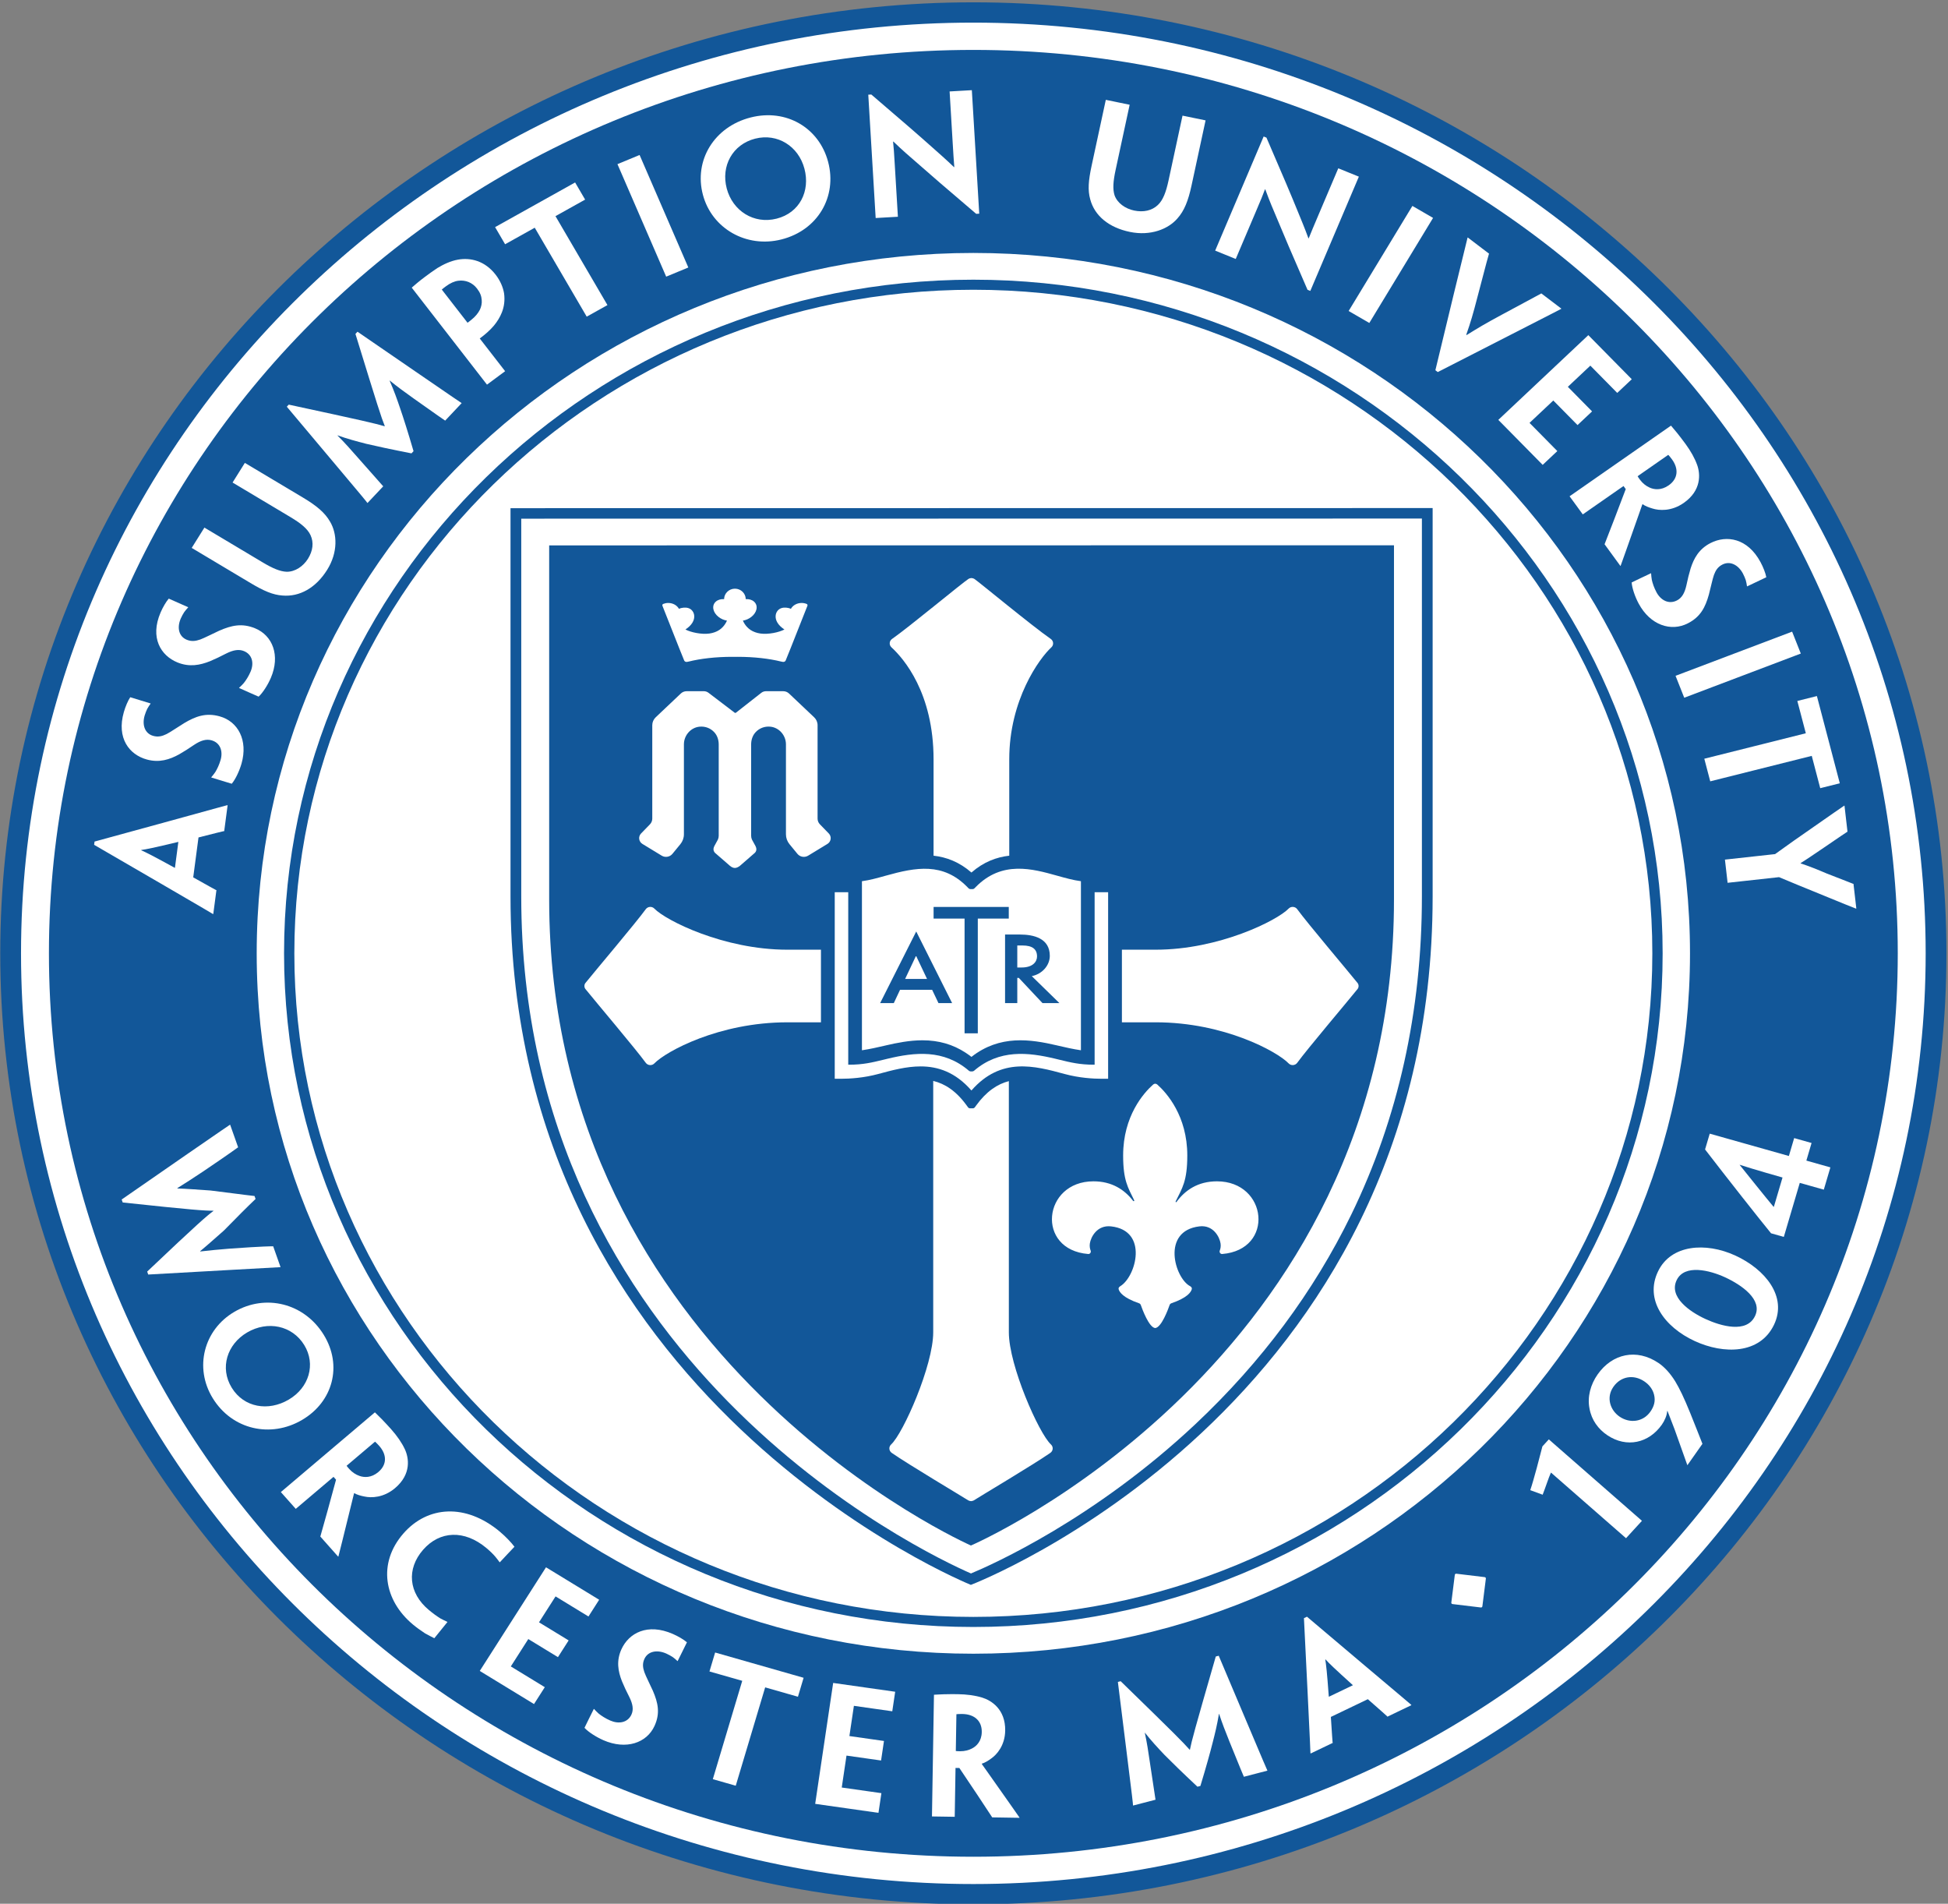<?xml version="1.0" encoding="UTF-8" standalone="no"?>
<svg
   xmlns:dc="http://purl.org/dc/elements/1.1/"
   xmlns:cc="http://creativecommons.org/ns#"
   xmlns:rdf="http://www.w3.org/1999/02/22-rdf-syntax-ns#"
   xmlns:svg="http://www.w3.org/2000/svg"
   xmlns="http://www.w3.org/2000/svg"
   xmlns:sodipodi="http://sodipodi.sourceforge.net/DTD/sodipodi-0.dtd"
   xmlns:inkscape="http://www.inkscape.org/namespaces/inkscape"
   version="1.1"
   id="svg2"
   xml:space="preserve"
   width="268.696"
   height="262.536"
   viewBox="0 0 268.696 262.536"
   sodipodi:docname="Assumption University seal.svg"
   inkscape:version="1.0.1 (3bc2e813f5, 2020-09-07)"><rect x="0" y="0" width="268.696" height="262.536" fill="#808080" stroke="none"/><defs
     id="defs6"><clipPath
       clipPathUnits="userSpaceOnUse"
       id="clipPath114"><path
         d="M 0,0 H 612 V 792 H 0 Z"
         id="path112" /></clipPath><clipPath
       clipPathUnits="userSpaceOnUse"
       id="clipPath134"><path
         d="M 196.308,456.605 H 416.816 V 663.351 H 196.308 Z"
         id="path132" /></clipPath><clipPath
       clipPathUnits="userSpaceOnUse"
       id="clipPath470"><path
         d="M 229.002,226.814 H 383.201 V 378.946 H 229.002 Z"
         id="path468" /></clipPath><clipPath
       clipPathUnits="userSpaceOnUse"
       id="clipPath780"><path
         d="m 396.738,78.924 h 74.781 v 73.778 h -74.781 z"
         id="path778" /></clipPath></defs><sodipodi:namedview
     pagecolor="#ffffff"
     bordercolor="#666666"
     borderopacity="1"
     objecttolerance="10"
     gridtolerance="10"
     guidetolerance="10"
     inkscape:pageopacity="0"
     inkscape:pageshadow="2"
     inkscape:window-width="1920"
     inkscape:window-height="1136"
     id="namedview4"
     showgrid="false"
     inkscape:zoom="0.845368"
     inkscape:cx="130.91511"
     inkscape:cy="346.59496"
     inkscape:window-x="0"
     inkscape:window-y="27"
     inkscape:window-maximized="1"
     inkscape:current-layer="g10" /><g
     id="g10"
     inkscape:groupmode="layer"
     inkscape:label="assumption_guidelines_v1_6-26_20"
     transform="matrix(1.333,0,0,-1.333,-277.085,874.595)"><g
       id="g136"
       transform="matrix(0.698,0,0,-0.682,324.426,540.714)"><g
         id="g138"
         transform="translate(-22.696,-166.921)"><path
           d="m 0,0 c -78.75,0 -142.817,64.069 -142.817,142.818 0,78.751 64.067,142.819 142.817,142.819 78.751,0 142.817,-64.068 142.817,-142.819 C 142.817,64.069 78.751,0 0,0"
           style="fill:#ffffff;fill-opacity:1;fill-rule:nonzero;stroke:none"
           id="path140" /></g></g><g
       id="g142"
       transform="matrix(0.698,0,0,-0.682,324.426,540.714)"><g
         id="g144"
         transform="translate(-22.696,116.591)"><path
           d="m 0,0 c -77.847,0 -141.179,-63.333 -141.179,-141.181 0,-77.847 63.332,-141.18 141.179,-141.18 77.848,0 141.179,63.333 141.179,141.18 C 141.179,-63.333 77.848,0 0,0 m 0,-285.442 c -79.546,0 -144.259,64.716 -144.259,144.261 0,79.546 64.713,144.261 144.259,144.261 79.547,0 144.26,-64.715 144.26,-144.261 0,-79.545 -64.713,-144.261 -144.26,-144.261"
           style="fill:#125799;fill-opacity:1;fill-rule:nonzero;stroke:none"
           id="path146" /></g></g><g
       id="g148"
       transform="matrix(0.698,0,0,-0.682,324.426,540.714)"><g
         id="g150"
         transform="translate(-22.696,81.653)"><path
           d="m 0,0 c -58.675,0 -106.241,-47.566 -106.241,-106.244 0,-58.676 47.566,-106.241 106.241,-106.241 58.676,0 106.242,47.565 106.242,106.241 C 106.242,-47.566 58.676,0 0,0 m 0.001,-243.285 c -75.688,0 -137.043,61.357 -137.043,137.041 0,75.688 61.355,137.042 137.043,137.042 75.685,0 137.042,-61.354 137.042,-137.042 0,-75.684 -61.357,-137.041 -137.042,-137.041"
           style="fill:#125799;fill-opacity:1;fill-rule:nonzero;stroke:none"
           id="path152" /></g></g><g
       id="g154"
       transform="matrix(0.698,0,0,-0.682,324.426,540.714)"><g
         id="g156"
         transform="translate(-22.695,76.07)"><path
           d="m 0,0 c -55.504,0 -100.661,-45.156 -100.661,-100.659 0,-55.505 45.157,-100.661 100.661,-100.661 55.504,0 100.658,45.156 100.658,100.661 C 100.658,-45.156 55.504,0 0,0 m 0,-202.846 c -56.346,0 -102.187,45.842 -102.187,102.187 0,56.344 45.841,102.186 102.187,102.186 56.344,0 102.185,-45.842 102.185,-102.186 0,-56.345 -45.841,-102.187 -102.185,-102.187"
           style="fill:#125799;fill-opacity:1;fill-rule:nonzero;stroke:none"
           id="path158" /></g></g><g
       id="g160"
       transform="matrix(0.698,0,0,-0.682,324.426,540.714)"><g
         id="g162"
         transform="translate(-140.55,-41.499)"><path
           d="M 0,0 -0.051,0.017 C -3.71,0.911 -4.769,1.134 -5.5,1.231 l -0.006,0.048 c 0.679,0.302 1.647,0.787 4.951,2.649 l 0.047,0.006 z m 2.203,5.385 c 2.232,1.27 3.211,1.852 3.37,1.92 L 5.643,7.314 5.419,9.057 5.176,10.942 5.105,10.933 C 4.973,10.844 3.974,10.236 -2.655,6.292 l -9.834,-5.842 0.064,-0.495 11.008,-3.084 c 7.383,-2.09 8.474,-2.38 8.647,-2.43 l 0.072,0.009 -0.238,1.838 -0.27,2.097 -0.07,-0.009 c -0.171,0.026 -1.263,0.316 -3.74,0.955 z"
           style="fill:#ffffff;fill-opacity:1;fill-rule:nonzero;stroke:none"
           id="path164" /></g></g><g
       id="g166"
       transform="matrix(0.698,0,0,-0.682,324.426,540.714)"><g
         id="g168"
         transform="translate(-134.433,-60.539)"><path
           d="M 0,0 C 2.723,0.762 4.238,3.629 3.244,7.175 2.936,8.272 2.359,9.541 1.799,10.223 0.639,9.873 0.278,9.748 -1.241,9.273 L -1.229,9.227 C -1.014,8.991 -0.846,8.742 -0.642,8.454 -0.363,7.989 -0.064,7.358 0.148,6.603 0.514,5.299 0.112,4.003 -1.214,3.631 -1.992,3.413 -2.8,3.655 -3.775,4.32 c -0.8,0.564 -1.522,1.028 -2.231,1.446 -1.406,0.791 -2.93,1.301 -4.783,0.782 -2.585,-0.724 -4.526,-3.217 -3.41,-7.197 0.23,-0.823 0.614,-1.752 0.95,-2.25 1.092,0.331 1.475,0.463 3.017,0.944 l -0.013,0.046 c -0.15,0.18 -0.343,0.521 -0.488,0.776 -0.129,0.285 -0.278,0.638 -0.387,1.026 -0.403,1.441 0.05,2.728 1.285,3.074 0.731,0.205 1.318,0.049 1.98,-0.284 0.666,-0.356 1.472,-0.944 2.611,-1.661 1.694,-1.031 3.209,-1.593 5.221,-1.029 z"
           style="fill:#ffffff;fill-opacity:1;fill-rule:nonzero;stroke:none"
           id="path170" /></g></g><g
       id="g172"
       transform="matrix(0.698,0,0,-0.682,324.426,540.714)"><g
         id="g174"
         transform="translate(-129.178,-73.893)"><path
           d="M 0,0 C 2.607,1.091 3.759,4.123 2.338,7.519 1.897,8.57 1.168,9.759 0.527,10.366 -0.581,9.877 -0.922,9.708 -2.372,9.05 l 0.018,-0.044 c 0.242,-0.208 0.44,-0.434 0.677,-0.695 0.334,-0.427 0.709,-1.017 1.012,-1.74 0.522,-1.249 0.284,-2.584 -0.987,-3.117 -0.745,-0.311 -1.577,-0.17 -2.626,0.369 -0.864,0.463 -1.637,0.834 -2.392,1.162 -1.492,0.611 -3.067,0.931 -4.843,0.188 -2.475,-1.037 -4.095,-3.749 -2.5,-7.561 0.33,-0.789 0.825,-1.664 1.22,-2.116 1.043,0.462 1.406,0.64 2.878,1.307 l -0.019,0.044 c -0.17,0.161 -0.404,0.474 -0.58,0.71 -0.163,0.266 -0.353,0.598 -0.509,0.971 -0.578,1.38 -0.286,2.713 0.897,3.208 0.701,0.293 1.303,0.21 1.999,-0.039 0.706,-0.271 1.578,-0.755 2.796,-1.327 1.809,-0.814 3.381,-1.186 5.309,-0.379 z"
           style="fill:#ffffff;fill-opacity:1;fill-rule:nonzero;stroke:none"
           id="path176" /></g></g><g
       id="g178"
       transform="matrix(0.698,0,0,-0.682,324.426,540.714)"><g
         id="g180"
         transform="translate(-131.88,-82)"><path
           d="m 0,0 -6.651,-4.064 -0.041,-0.025 0.929,-1.521 0.954,-1.561 0.041,0.025 6.651,4.063 1.947,1.19 c 1.5,0.917 2.581,1.382 3.559,1.422 1.247,0.011 2.448,-0.816 3.154,-1.971 0.731,-1.197 0.892,-2.463 0.379,-3.584 -0.44,-0.965 -1.416,-1.784 -2.978,-2.738 l -1.885,-1.153 -6.652,-4.063 -0.041,-0.025 0.917,-1.501 0.905,-1.48 0.041,0.025 6.651,4.064 1.927,1.177 c 2.027,1.239 3.25,2.292 4.009,3.647 1.062,1.818 1.206,4.635 -0.429,7.312 C 11.714,1.977 9.315,3.352 6.773,3.136 5.331,3.034 3.995,2.441 2.008,1.227 Z"
           style="fill:#ffffff;fill-opacity:1;fill-rule:nonzero;stroke:none"
           id="path182" /></g></g><g
       id="g184"
       transform="matrix(0.698,0,0,-0.682,324.426,540.714)"><g
         id="g186"
         transform="translate(-124.474,-107.51)"><path
           d="M 0,0 0.29,-0.314 C 11.674,2.195 12.965,2.513 14.514,2.97 L 14.529,2.953 C 13.966,1.497 13.561,0.218 10.175,-11.042 l 0.305,-0.332 8.569,6.021 c 5.8,4.084 6.716,4.702 6.837,4.781 L 25.921,-0.54 24.729,0.753 23.474,2.116 23.438,2.084 C 23.317,2.005 22.297,1.29 18.813,-1.241 17.497,-2.195 16.351,-3.057 15.255,-3.97 l -0.016,0.017 c 0.688,1.603 1.089,2.781 1.569,4.224 0.459,1.359 1.155,3.584 1.979,6.476 l -0.306,0.332 c -3,-0.6 -5.307,-1.112 -6.734,-1.457 C 10.319,5.244 8.977,4.878 7.525,4.349 L 7.51,4.367 c 1.052,1.066 2.005,2.171 3.047,3.389 2.805,3.231 3.599,4.157 3.706,4.286 l 0.035,0.033 -1.224,1.328 -1.11,1.205 -0.035,-0.032 C 11.839,14.428 11.165,13.582 6.653,8.101 Z"
           style="fill:#ffffff;fill-opacity:1;fill-rule:nonzero;stroke:none"
           id="path188" /></g></g><g
       id="g190"
       transform="matrix(0.698,0,0,-0.682,324.426,540.714)"><g
         id="g192"
         transform="translate(-96.285,-125.445)"><path
           d="m 0,0 c -0.689,-0.909 -1.704,-1.303 -2.739,-1.174 -0.604,0.07 -1.24,0.373 -1.845,0.832 -0.171,0.13 -0.417,0.316 -0.63,0.508 l 3.819,5.036 C -1.28,5.116 -0.921,4.843 -0.765,4.695 -0.23,4.26 0.181,3.74 0.439,3.215 0.632,2.801 0.758,2.258 0.707,1.76 0.671,1.161 0.474,0.625 0.014,0.019 Z M -4.974,6.067 -9.64,-0.087 -9.669,-0.125 c 0.369,-0.339 1.216,-1.071 1.917,-1.602 0.568,-0.431 1.287,-0.977 1.885,-1.37 0.89,-0.555 1.98,-1.084 3.058,-1.275 1.862,-0.338 3.98,0.174 5.574,2.276 0.703,0.928 1.107,1.933 1.255,2.835 C 4.163,1.794 4.025,2.793 3.689,3.645 3.426,4.321 3.025,5.013 2.515,5.638 1.925,6.354 1.191,7 0.415,7.588 l 0.388,0.512 3.345,4.412 0.029,0.037 -1.42,1.078 -1.269,0.961 -0.029,-0.037 -4.996,-6.59 z"
           style="fill:#ffffff;fill-opacity:1;fill-rule:nonzero;stroke:none"
           id="path194" /></g></g><g
       id="g196"
       transform="matrix(0.698,0,0,-0.682,324.426,540.714)"><g
         id="g198"
         transform="translate(-87.717,-134.66)"><path
           d="m 0,0 -3.013,1.72 -1.278,0.73 -0.104,0.059 -1.484,-2.599 4.869,-2.78 1.96,-1.119 5.033,-2.875 1.485,2.6 -0.082,0.047 -1.28,0.73 -3.033,1.732 3.581,6.271 4.1,7.179 0.023,0.042 -1.526,0.871 -1.547,0.884 -0.023,-0.041 -4.1,-7.179 z"
           style="fill:#ffffff;fill-opacity:1;fill-rule:nonzero;stroke:none"
           id="path200" /></g></g><g
       id="g202"
       transform="matrix(0.698,0,0,-0.682,324.426,540.714)"><g
         id="g204"
         transform="translate(-68.192,-136.284)"><path
           d="M 0,0 3.224,7.614 3.242,7.658 1.667,8.325 -0.04,9.047 -0.068,8.982 -3.282,1.389 -4.208,-0.799 -7.227,-7.932 -7.264,-8.02 l 1.641,-0.694 1.641,-0.695 0.027,0.066 3.029,7.154 z"
           style="fill:#ffffff;fill-opacity:1;fill-rule:nonzero;stroke:none"
           id="path206" /></g></g><g
       id="g208"
       transform="matrix(0.698,0,0,-0.682,324.426,540.714)"><g
         id="g210"
         transform="translate(-47.743,-143.636)"><path
           d="m 0,0 c -0.879,-3.38 -3.981,-5.397 -7.293,-4.536 -3.334,0.868 -5.112,4.129 -4.215,7.578 C -10.634,6.4 -7.514,8.485 -4.111,7.6 -0.708,6.715 0.892,3.426 0.006,0.023 Z M 3.518,-1.013 C 4.881,4.229 2.014,9.346 -3.389,10.751 -8.61,12.109 -13.715,9.092 -15.044,3.987 c -1.357,-5.22 1.661,-10.326 7.087,-11.737 5.289,-1.376 10.135,1.586 11.469,6.714 z"
           style="fill:#ffffff;fill-opacity:1;fill-rule:nonzero;stroke:none"
           id="path212" /></g></g><g
       id="g214"
       transform="matrix(0.698,0,0,-0.682,324.426,540.714)"><g
         id="g216"
         transform="translate(-21.822,-136.791)"><path
           d="m 0,0 -0.451,0.026 c -4.437,-3.856 -7.048,-6.178 -8.756,-7.72 -1.229,-1.094 -2.082,-1.829 -3.52,-3.244 l -0.048,0.003 c 0.102,0.946 0.146,1.681 0.254,3.531 l 0.459,7.824 0.002,0.048 -1.731,0.101 -1.565,0.092 -0.002,-0.047 -0.483,-8.252 -0.61,-10.41 0.45,-0.026 c 4.615,4.036 7.275,6.403 8.985,7.968 1.081,0.983 2.085,1.877 3.271,3.044 l 0.048,-0.003 c -0.089,-1.113 -0.133,-1.848 -0.258,-3.982 l -0.435,-7.445 -0.003,-0.048 1.755,-0.103 1.541,-0.09 0.003,0.047 0.456,7.778 z"
           style="fill:#ffffff;fill-opacity:1;fill-rule:nonzero;stroke:none"
           id="path218" /></g></g><g
       id="g220"
       transform="matrix(0.698,0,0,-0.682,324.426,540.714)"><g
         id="g222"
         transform="translate(-4.675,-146.383)"><path
           d="m 0,0 1.607,-7.628 0.009,-0.046 1.745,0.367 1.791,0.377 -0.01,0.047 -1.607,7.627 -0.47,2.233 C 2.702,4.698 2.625,5.871 2.914,6.807 3.322,7.985 4.501,8.841 5.826,9.12 7.199,9.409 8.446,9.137 9.331,8.279 10.094,7.542 10.539,6.348 10.916,4.558 l 0.456,-2.163 1.607,-7.628 0.01,-0.046 1.72,0.362 1.698,0.358 -0.01,0.047 -1.607,7.627 -0.466,2.209 c -0.489,2.325 -1.073,3.83 -2.096,4.999 -1.359,1.608 -3.966,2.686 -7.035,2.039 C 2.053,11.701 -0.045,9.899 -0.69,7.432 -1.077,6.038 -0.965,4.581 -0.484,2.302 Z"
           style="fill:#ffffff;fill-opacity:1;fill-rule:nonzero;stroke:none"
           id="path224" /></g></g><g
       id="g226"
       transform="matrix(0.698,0,0,-0.682,324.426,540.714)"><g
         id="g228"
         transform="translate(27.26,-125.073)"><path
           d="m 0,0 -0.417,-0.173 c -2.308,-5.408 -3.643,-8.638 -4.506,-10.771 -0.629,-1.522 -1.074,-2.555 -1.751,-4.457 l -0.044,-0.018 c -0.321,0.896 -0.603,1.576 -1.313,3.287 l -3.007,7.241 -0.018,0.044 -1.601,-0.665 -1.449,-0.601 0.018,-0.044 3.17,-7.636 4,-9.633 0.416,0.174 c 2.389,5.647 3.749,8.939 4.603,11.094 0.543,1.357 1.056,2.599 1.614,4.168 l 0.044,0.018 c 0.406,-1.04 0.688,-1.72 1.508,-3.695 l 2.861,-6.89 0.018,-0.044 1.623,0.675 1.427,0.592 -0.018,0.044 -2.988,7.197 z"
           style="fill:#ffffff;fill-opacity:1;fill-rule:nonzero;stroke:none"
           id="path230" /></g></g><g
       id="g232"
       transform="matrix(0.698,0,0,-0.682,324.426,540.714)"><g
         id="g234"
         transform="translate(40.247,-127.362)"><path
           d="m 0,0 -4.217,7.11 -0.024,0.041 -1.471,-0.872 -1.594,-0.945 0.037,-0.062 4.204,-7.089 1.212,-2.043 3.949,-6.661 0.049,-0.082 1.532,0.909 1.532,0.909 -0.036,0.061 -3.962,6.681 z"
           style="fill:#ffffff;fill-opacity:1;fill-rule:nonzero;stroke:none"
           id="path236" /></g></g><g
       id="g238"
       transform="matrix(0.698,0,0,-0.682,324.426,540.714)"><g
         id="g240"
         transform="translate(46.155,-112.765)"><path
           d="m 0,0 -0.356,-0.277 2.778,-11.776 c 1.663,-7.013 1.963,-8.135 1.99,-8.324 l 0.03,-0.038 1.556,1.211 1.613,1.255 -0.03,0.037 c -0.064,0.161 -0.349,1.263 -1.681,6.458 -0.68,2.692 -1.034,3.921 -1.68,5.797 l 0.056,0.043 c 1.663,-1.054 2.716,-1.71 5.187,-3.069 4.641,-2.56 5.687,-3.131 5.845,-3.219 l 0.029,-0.037 1.613,1.254 1.369,1.065 -0.03,0.037 c -0.158,0.088 -1.189,0.64 -7.579,3.978 z"
           style="fill:#ffffff;fill-opacity:1;fill-rule:nonzero;stroke:none"
           id="path242" /></g></g><g
       id="g244"
       transform="matrix(0.698,0,0,-0.682,324.426,540.714)"><g
         id="g246"
         transform="translate(62.827,-112.926)"><path
           d="M 0,0 5.611,-5.405 5.645,-5.439 8.973,-1.983 12.088,1.25 9.933,3.326 9.9,3.292 8.021,1.342 5.945,-0.813 2.61,2.4 4.801,4.675 6.169,6.095 6.201,6.129 5.158,7.134 4.046,8.205 4.014,8.171 2.679,6.786 0.454,4.477 -2.813,7.624 -3.07,7.872 l 2.868,2.976 1.219,1.266 0.033,0.034 -2.172,2.093 -3.015,-3.131 -3.561,-3.695 0.035,-0.032 5.952,-5.735 z"
           style="fill:#ffffff;fill-opacity:1;fill-rule:nonzero;stroke:none"
           id="path248" /></g></g><g
       id="g250"
       transform="matrix(0.698,0,0,-0.682,324.426,540.714)"><g
         id="g252"
         transform="translate(80.385,-95.581)"><path
           d="M 0,0 C 1.393,-0.993 1.511,-2.507 0.49,-3.938 0.269,-4.248 0.07,-4.486 -0.06,-4.627 l -4.546,3.242 c 0.063,0.13 0.215,0.343 0.353,0.536 0.387,0.542 0.913,0.954 1.389,1.17 0.675,0.335 1.742,0.479 2.844,-0.307 z m -5.985,-4.546 6.289,-4.483 0.039,-0.028 c 0.225,0.276 0.582,0.694 0.919,1.125 0.308,0.393 0.907,1.191 1.224,1.637 0.8,1.122 1.374,2.172 1.743,3.222 C 4.7,-1.717 4.878,0.783 2.226,2.673 0.389,3.983 -1.443,3.83 -2.395,3.517 -2.947,3.357 -3.522,3.124 -3.853,2.864 l -0.058,0.041 c -0.077,0.26 -0.266,0.774 -2.423,7.039 -0.291,0.82 -0.721,2.06 -0.787,2.253 L -7.159,12.225 -8.305,10.619 -9.132,9.458 -9.504,8.936 c 0.877,-2.29 1.918,-5.045 3.14,-8.367 l -0.331,-0.464 -0.755,0.538 -5.244,3.738 -0.039,0.027 -0.964,-1.354 -0.995,-1.393 0.04,-0.028 6.733,-4.8 z"
           style="fill:#ffffff;fill-opacity:1;fill-rule:nonzero;stroke:none"
           id="path254" /></g></g><g
       id="g256"
       transform="matrix(0.698,0,0,-0.682,324.426,540.714)"><g
         id="g258"
         transform="translate(83.226,-74.647)"><path
           d="m 0,0 c -2.504,1.315 -5.576,0.27 -7.287,-2.991 -0.531,-1.011 -0.983,-2.331 -1.042,-3.211 1.084,-0.543 1.431,-0.699 2.863,-1.397 l 0.022,0.043 c 0.007,0.318 0.055,0.615 0.105,0.965 0.116,0.529 0.332,1.194 0.696,1.889 0.63,1.199 1.813,1.867 3.032,1.226 0.716,-0.376 1.138,-1.107 1.391,-2.26 0.193,-0.961 0.4,-1.794 0.629,-2.585 0.48,-1.54 1.238,-2.959 2.943,-3.853 2.377,-1.249 5.502,-0.769 7.424,2.893 0.397,0.757 0.757,1.696 0.854,2.29 -1.022,0.509 -1.39,0.676 -2.843,1.385 L 8.764,-5.648 C 8.75,-5.882 8.657,-6.263 8.588,-6.549 8.486,-6.844 8.351,-7.203 8.163,-7.56 7.467,-8.886 6.254,-9.51 5.118,-8.914 4.444,-8.56 4.125,-8.044 3.873,-7.348 3.631,-6.631 3.449,-5.649 3.114,-4.346 2.589,-2.432 1.873,-0.983 0.021,-0.011 Z"
           style="fill:#ffffff;fill-opacity:1;fill-rule:nonzero;stroke:none"
           id="path260" /></g></g><g
       id="g262"
       transform="matrix(0.698,0,0,-0.682,324.426,540.714)"><g
         id="g264"
         transform="translate(90.447,-66.369)"><path
           d="m 0,0 -7.711,2.989 -0.044,0.017 -0.618,-1.595 -0.67,-1.728 0.067,-0.026 7.687,-2.981 2.216,-0.859 7.223,-2.8 0.089,-0.035 0.644,1.662 0.644,1.662 -0.067,0.025 -7.245,2.81 z"
           style="fill:#ffffff;fill-opacity:1;fill-rule:nonzero;stroke:none"
           id="path266" /></g></g><g
       id="g268"
       transform="matrix(0.698,0,0,-0.682,324.426,540.714)"><g
         id="g270"
         transform="translate(100.716,-57.972)"><path
           d="m 0,0 -0.862,-3.359 -0.367,-1.427 -0.029,-0.115 2.899,-0.744 1.394,5.43 0.561,2.186 1.44,5.615 L 2.138,8.33 2.113,8.238 1.747,6.811 0.88,3.429 l -6.995,1.795 -8.008,2.055 -0.046,0.012 -0.438,-1.703 -0.442,-1.726 0.046,-0.012 8.008,-2.055 z"
           style="fill:#ffffff;fill-opacity:1;fill-rule:nonzero;stroke:none"
           id="path272" /></g></g><g
       id="g274"
       transform="matrix(0.698,0,0,-0.682,324.426,540.714)"><g
         id="g276"
         transform="translate(96.745,-36.146)"><path
           d="m 0,0 -0.472,0.053 -7.105,0.799 -0.048,0.005 -0.193,-1.723 -0.202,-1.794 0.071,-0.008 7.034,-0.791 0.33,-0.037 2.739,-2.005 c 6.394,-4.568 7.281,-5.194 7.503,-5.338 l 0.047,-0.005 0.244,2.171 0.203,1.794 -0.048,0.006 c -0.178,0.115 -1.177,0.801 -3.37,2.339 -1.243,0.857 -2.571,1.795 -3.531,2.405 l 0.006,0.047 c 1.092,0.355 2.47,0.917 3.903,1.545 2.551,1.004 3.729,1.493 3.878,1.548 l 0.048,-0.006 0.231,2.054 0.191,1.7 -0.07,0.007 C 11.165,4.696 10.187,4.281 2.887,1.229 Z"
           style="fill:#ffffff;fill-opacity:1;fill-rule:nonzero;stroke:none"
           id="path278" /></g></g><g
       id="g280"
       transform="matrix(0.698,0,0,-0.682,324.426,540.714)"><g
         id="g282"
         transform="translate(-145.017,24.134)"><path
           d="m 0,0 -0.155,-0.449 c 7.599,-7.38 8.82,-8.43 9.833,-9.208 L 9.67,-9.68 c -1.308,0 -2.924,-0.094 -13.452,-1.251 l -0.156,-0.449 9.769,-6.924 c 5.208,-3.687 6.066,-4.26 6.267,-4.405 l 0.045,-0.016 0.629,1.818 0.559,1.616 -0.045,0.016 c -0.201,0.145 -1.013,0.777 -5.149,3.641 -1.565,1.07 -2.549,1.712 -3.825,2.53 l 0.016,0.045 c 1.375,0.052 2.796,0.164 4.908,0.312 2.625,0.323 4.875,0.651 6.523,0.835 l 0.155,0.449 c -1.167,1.132 -2.688,2.689 -4.7,4.793 -1.361,1.225 -2.506,2.274 -3.518,3.127 l 0.016,0.045 c 1.522,-0.175 2.761,-0.302 4.276,-0.424 5.246,-0.383 6.261,-0.357 6.487,-0.36 l 0.045,-0.015 0.527,1.526 0.567,1.639 -0.045,0.015 c -0.27,0.018 -1.284,0.068 -7.641,0.433 z"
           style="fill:#ffffff;fill-opacity:1;fill-rule:nonzero;stroke:none"
           id="path284" /></g></g><g
       id="g286"
       transform="matrix(0.698,0,0,-0.682,324.426,540.714)"><g
         id="g288"
         transform="translate(-124.183,43.103)"><path
           d="m 0,0 c 2.995,-1.799 4.053,-5.345 2.29,-8.278 -1.774,-2.954 -5.406,-3.738 -8.462,-1.903 -2.973,1.787 -4.093,5.37 -2.281,8.385 1.811,3.015 5.418,3.62 8.432,1.808 z m 1.967,3.089 c -4.645,2.79 -10.364,1.485 -13.239,-3.303 -2.779,-4.624 -1.327,-10.375 3.196,-13.091 4.624,-2.779 10.375,-1.327 13.262,3.481 2.816,4.685 1.343,10.171 -3.2,12.9 z"
           style="fill:#ffffff;fill-opacity:1;fill-rule:nonzero;stroke:none"
           id="path290" /></g></g><g
       id="g292"
       transform="matrix(0.698,0,0,-0.682,324.426,540.714)"><g
         id="g294"
         transform="translate(-110.895,54.084)"><path
           d="m 0,0 c 1.292,-1.12 1.266,-2.638 0.113,-3.966 -0.249,-0.287 -0.469,-0.505 -0.611,-0.633 l -4.217,3.658 c 0.075,0.123 0.246,0.321 0.403,0.5 0.435,0.502 0.998,0.862 1.492,1.032 0.705,0.269 1.78,0.312 2.802,-0.576 z m -6.387,-3.956 5.832,-5.058 0.036,-0.032 c 0.251,0.254 0.645,0.636 1.021,1.033 0.345,0.361 1.016,1.099 1.375,1.512 C 2.779,-5.46 3.45,-4.47 3.917,-3.46 4.515,-2.155 4.929,0.316 2.47,2.448 0.766,3.927 -1.071,3.948 -2.049,3.727 -2.614,3.62 -3.208,3.443 -3.563,3.216 l -0.053,0.046 c -0.053,0.266 -0.191,0.795 -1.743,7.235 -0.211,0.844 -0.521,2.118 -0.569,2.317 L -5.964,12.845 -7.256,11.356 -8.19,10.279 -8.609,9.795 c 0.656,-2.362 1.429,-5.203 2.33,-8.624 l -0.374,-0.431 -0.7,0.607 -4.863,4.218 -0.036,0.03 -1.089,-1.255 -1.121,-1.292 0.036,-0.032 6.244,-5.416 z"
           style="fill:#ffffff;fill-opacity:1;fill-rule:nonzero;stroke:none"
           id="path296" /></g></g><g
       id="g298"
       transform="matrix(0.698,0,0,-0.682,324.426,540.714)"><g
         id="g300"
         transform="translate(-92.951,67.742)"><path
           d="m 0,0 c -0.171,-0.239 -0.359,-0.494 -0.603,-0.795 -0.336,-0.412 -0.81,-0.88 -1.352,-1.343 -3.233,-2.761 -6.88,-2.625 -9.363,0.283 -2.484,2.909 -2.162,6.557 0.837,9.118 0.631,0.54 1.168,0.936 1.754,1.311 0.332,0.159 0.617,0.339 0.983,0.495 L -7.708,9.1 c -0.414,0.522 -1.518,1.923 -1.946,2.462 -0.351,-0.174 -0.95,-0.498 -1.391,-0.75 -0.712,-0.483 -1.213,-0.848 -1.791,-1.341 C -17.1,5.83 -18.1,0.196 -14.228,-4.338 c 3.58,-4.192 9.227,-4.586 14.268,-0.282 0.542,0.463 0.872,0.807 1.221,1.167 0.348,0.36 0.738,0.818 0.966,1.138 -0.669,0.709 -1.289,1.398 -2.173,2.361 z"
           style="fill:#ffffff;fill-opacity:1;fill-rule:nonzero;stroke:none"
           id="path302" /></g></g><g
       id="g304"
       transform="matrix(0.698,0,0,-0.682,324.426,540.714)"><g
         id="g306"
         transform="translate(-90.203,75.196)"><path
           d="m 0,0 4.13,-6.612 0.024,-0.04 4.073,2.543 3.809,2.379 L 10.45,0.81 10.409,0.784 8.111,-0.651 5.572,-2.237 3.117,1.694 5.798,3.368 7.471,4.413 7.512,4.438 6.743,5.668 5.925,6.978 5.885,6.953 4.252,5.933 l -2.721,-1.7 -2.404,3.851 -0.189,0.302 3.507,2.19 1.491,0.932 0.041,0.025 -1.599,2.56 L -1.311,11.789 -5.664,9.07 -5.64,9.03 -1.259,2.015 Z"
           style="fill:#ffffff;fill-opacity:1;fill-rule:nonzero;stroke:none"
           id="path308" /></g></g><g
       id="g310"
       transform="matrix(0.698,0,0,-0.682,324.426,540.714)"><g
         id="g312"
         transform="translate(-69.963,92.612)"><path
           d="M 0,0 C -1.153,2.582 -4.212,3.662 -7.576,2.161 -8.617,1.695 -9.787,0.938 -10.38,0.283 c 0.515,-1.097 0.692,-1.434 1.385,-2.868 l 0.043,0.019 c 0.203,0.246 0.424,0.449 0.679,0.693 0.42,0.344 1,0.733 1.717,1.053 1.236,0.552 2.578,0.345 3.141,-0.914 0.329,-0.738 0.207,-1.573 -0.307,-2.635 -0.442,-0.874 -0.796,-1.656 -1.106,-2.42 -0.577,-1.506 -0.859,-3.089 -0.074,-4.847 1.095,-2.452 3.846,-4.008 7.621,-2.322 0.782,0.349 1.645,0.864 2.088,1.27 -0.487,1.032 -0.674,1.391 -1.376,2.847 L 3.388,-9.86 c -0.157,-0.174 -0.464,-0.416 -0.696,-0.597 -0.263,-0.169 -0.591,-0.368 -0.96,-0.533 -1.366,-0.61 -2.706,-0.349 -3.229,0.822 -0.31,0.694 -0.242,1.298 -0.008,2.001 0.254,0.711 0.718,1.595 1.262,2.827 0.77,1.828 1.105,3.409 0.252,5.318 z"
           style="fill:#ffffff;fill-opacity:1;fill-rule:nonzero;stroke:none"
           id="path314" /></g></g><g
       id="g316"
       transform="matrix(0.698,0,0,-0.682,324.426,540.714)"><g
         id="g318"
         transform="translate(-56.956,85.765)"><path
           d="m 0,0 -3.332,-0.974 -1.414,-0.413 -0.114,-0.034 0.841,-2.874 5.384,1.574 2.167,0.633 5.565,1.627 L 8.257,2.414 8.167,2.387 6.751,1.974 3.398,0.994 1.372,7.928 l -2.322,7.939 -0.012,0.045 -1.689,-0.493 -1.711,-0.5 0.014,-0.046 2.32,-7.938 z"
           style="fill:#ffffff;fill-opacity:1;fill-rule:nonzero;stroke:none"
           id="path320" /></g></g><g
       id="g322"
       transform="matrix(0.698,0,0,-0.682,324.426,540.714)"><g
         id="g324"
         transform="translate(-44.605,93.846)"><path
           d="m 0,0 1.121,-7.713 0.007,-0.047 4.75,0.691 4.443,0.646 -0.43,2.962 L 9.844,-3.467 7.163,-3.857 4.201,-4.288 3.534,0.297 6.661,0.752 8.613,1.036 8.66,1.042 8.452,2.477 8.23,4.005 8.183,3.998 6.278,3.722 3.104,3.26 2.451,7.751 2.4,8.104 6.491,8.699 8.231,8.952 8.278,8.958 7.844,11.945 3.541,11.319 -1.538,10.581 -1.531,10.534 -0.342,2.351 Z"
           style="fill:#ffffff;fill-opacity:1;fill-rule:nonzero;stroke:none"
           id="path326" /></g></g><g
       id="g328"
       transform="matrix(0.698,0,0,-0.682,324.426,540.714)"><g
         id="g330"
         transform="translate(-21.448,93.528)"><path
           d="m 0,0 c 0.028,-1.711 -1.121,-2.704 -2.88,-2.732 -0.379,-0.006 -0.689,0.013 -0.879,0.033 l -0.089,5.584 c 0.141,0.026 0.403,0.03 0.64,0.034 0.665,0.01 1.31,-0.169 1.766,-0.423 0.671,-0.346 1.42,-1.118 1.441,-2.472 z m -7.211,2.118 0.124,-7.721 v -0.048 c 0.358,-0.018 0.905,-0.057 1.452,-0.072 0.499,-0.016 1.497,-0.024 2.044,-0.015 1.377,0.023 2.563,0.184 3.627,0.51 1.372,0.426 3.489,1.767 3.437,5.022 C 3.437,2.051 2.226,3.434 1.409,4.015 0.951,4.364 0.423,4.688 0.018,4.8 L 0.017,4.872 C 0.18,5.088 0.481,5.545 4.243,10.999 4.731,11.72 5.474,12.801 5.59,12.97 L 5.589,13.017 3.618,12.985 2.192,12.962 1.55,12.952 C 0.229,10.887 -1.371,8.414 -3.32,5.46 l -0.57,-0.009 -0.015,0.926 -0.103,6.439 v 0.047 l -1.664,-0.027 -1.71,-0.027 v -0.048 l 0.133,-8.267 z"
           style="fill:#ffffff;fill-opacity:1;fill-rule:nonzero;stroke:none"
           id="path332" /></g></g><g
       id="g334"
       transform="matrix(0.698,0,0,-0.682,324.426,540.714)"><g
         id="g336"
         transform="translate(-1.269,85.933)"><path
           d="m 0,0 0.413,-0.11 c 8.26,8.23 9.179,9.19 10.24,10.408 l 0.023,-0.006 c 0.306,-1.532 0.65,-2.828 3.837,-14.149 l 0.437,-0.116 3.999,9.681 c 2.702,6.56 3.143,7.574 3.203,7.705 l 0.012,0.046 -1.7,0.452 -1.791,0.476 -0.011,-0.046 C 18.602,14.209 18.124,13.058 16.543,9.052 15.944,7.539 15.44,6.199 15.004,4.839 l -0.022,0.006 c -0.28,1.722 -0.573,2.931 -0.943,4.406 -0.343,1.394 -0.95,3.645 -1.806,6.528 l -0.437,0.116 C 9.586,13.778 7.914,12.108 6.895,11.051 5.893,9.965 4.956,8.935 4.015,7.71 L 3.993,7.717 c 0.315,1.464 0.527,2.908 0.752,4.496 0.633,4.232 0.806,5.44 0.827,5.607 L 5.584,17.866 3.838,18.329 2.253,18.751 2.242,18.705 C 2.245,18.532 2.131,17.456 1.266,10.408 Z"
           style="fill:#ffffff;fill-opacity:1;fill-rule:nonzero;stroke:none"
           id="path338" /></g></g><g
       id="g340"
       transform="matrix(0.698,0,0,-0.682,324.426,540.714)"><g
         id="g342"
         transform="translate(33.581,86.43)"><path
           d="m 0,0 -0.043,-0.032 c -2.764,-2.56 -3.535,-3.321 -4.019,-3.877 l -0.043,0.021 c 0.122,0.734 0.252,1.808 0.521,5.593 l 0.022,0.043 z m -3.277,4.811 c 0.172,2.562 0.227,3.7 0.258,3.87 l 0.031,0.064 -1.578,0.775 -1.707,0.837 -0.032,-0.064 C -6.304,10.134 -6.348,8.964 -6.716,1.257 l -0.551,-11.427 0.448,-0.221 8.647,7.483 c 5.818,5.006 6.662,5.756 6.8,5.874 L 8.659,3.03 6.995,3.846 5.097,4.778 5.066,4.714 C 4.949,4.585 4.105,3.835 2.205,2.121 Z"
           style="fill:#ffffff;fill-opacity:1;fill-rule:nonzero;stroke:none"
           id="path344" /></g></g><g
       id="g346"
       transform="matrix(0.698,0,0,-0.682,324.426,540.714)"><g
         id="g348"
         transform="translate(61.702,57.534)"><path
           d="m 0,0 -1.838,-0.689 c 0.521,-1.542 1.472,-5.313 1.802,-6.643 l 0.95,-1.062 4.974,4.451 2.637,2.359 6.089,5.449 L 14.72,3.96 13.579,5.234 12.361,6.597 12.272,6.518 6.165,1.054 1.563,-3.065 C 1.227,-3.365 1.24,-3.417 1.183,-3.245 0.956,-2.778 0.324,-0.826 0,0"
           style="fill:#ffffff;fill-opacity:1;fill-rule:nonzero;stroke:none"
           id="path350" /></g></g><g
       id="g352"
       transform="matrix(0.698,0,0,-0.682,324.426,540.714)"><g
         id="g354"
         transform="translate(72.19,41.169)"><path
           d="M 0,0 C -1.104,1.606 -0.487,3.558 0.943,4.541 2.45,5.577 4.404,5.335 5.481,3.769 6.046,2.946 6.255,2.139 6.031,1.207 5.858,0.453 5.38,-0.279 4.578,-0.83 2.992,-1.921 1.103,-1.605 0.012,-0.019 Z M 10.966,11.893 C 10.339,10.078 9.694,8.25 9.067,6.436 8.731,5.541 8.463,4.839 8.026,3.673 L 7.973,3.666 C 7.944,4.338 7.583,5.156 7.179,5.743 5.254,8.543 1.962,9.306 -0.896,7.342 -2.247,6.413 -3.236,5.041 -3.541,3.304 c -0.349,-1.797 0.159,-3.668 1.209,-5.195 2.166,-3.152 5.775,-3.957 9.005,-1.737 0.901,0.619 1.764,1.587 2.504,2.817 0.624,1.063 1.264,2.397 2.225,4.816 0.699,1.749 1.251,3.253 1.798,4.638 z"
           style="fill:#ffffff;fill-opacity:1;fill-rule:nonzero;stroke:none"
           id="path356" /></g></g><g
       id="g358"
       transform="matrix(0.698,0,0,-0.682,324.426,540.714)"><g
         id="g360"
         transform="translate(93.184,30.43)"><path
           d="m 0,0 c 1.175,-2.492 -2,-4.725 -4.45,-5.88 -2.234,-1.054 -5.997,-2.04 -7.162,0.43 -1.206,2.557 1.916,4.791 4.258,5.895 2.32,1.094 6.108,2.198 7.344,-0.424 z m -14.363,-6.799 c 1.895,-4.018 7.017,-4.465 11.464,-2.368 C 1.484,-7.1 4.84,-2.969 2.804,1.349 0.707,5.796 -4.637,5.823 -8.934,3.797 -13.403,1.689 -16.41,-2.46 -14.373,-6.778 Z"
           style="fill:#ffffff;fill-opacity:1;fill-rule:nonzero;stroke:none"
           id="path362" /></g></g><g
       id="g364"
       transform="matrix(0.698,0,0,-0.682,324.426,540.714)"><g
         id="g366"
         transform="translate(90.92,7.486)"><path
           d="M 0,0 -0.007,0.023 C 1.04,1.364 3.895,5.008 5.011,6.369 L 5.057,6.382 6.342,1.931 C 6.342,1.931 1.913,0.651 0,0 m 7.291,-1.356 0.745,-2.58 0.033,-0.114 2.579,0.744 -0.033,0.115 -0.738,2.556 3.424,0.989 0.137,0.04 L 12.957,2.06 12.463,3.772 12.349,3.739 8.901,2.744 6.535,10.939 4.641,10.392 C 2.715,7.981 -1.763,2.162 -5.141,-2.325 l 0.693,-2.397 11.732,3.388 z"
           style="fill:#ffffff;fill-opacity:1;fill-rule:nonzero;stroke:none"
           id="path368" /></g></g><g
       id="g370"
       transform="matrix(0.698,0,0,-0.682,324.426,540.714)"><g
         id="g372"
         transform="translate(48.902,69.517)"><path
           d="m 0,0 c -0.109,-0.013 -0.209,0.064 -0.222,0.174 l -0.519,4.207 c -0.012,0.11 0.065,0.209 0.174,0.223 L 3.641,5.122 C 3.75,5.136 3.85,5.058 3.864,4.949 L 4.382,0.741 C 4.395,0.632 4.318,0.532 4.208,0.518 Z"
           style="fill:#ffffff;fill-opacity:1;fill-rule:nonzero;stroke:none"
           id="path374" /></g></g><g
       id="g376"
       transform="matrix(0.698,0,0,-0.682,324.426,540.714)"><g
         id="g378"
         transform="translate(45.393,-92.134)"><path
           d="m 0,0 -136.703,0.018 v 58.898 c 0,76.341 68.258,104.423 68.246,104.429 C -68.46,163.348 0,136.613 0,58.916 Z m -1.592,1.592 v 57.324 c 0,17.422 -3.523,33.658 -10.469,48.257 -5.562,11.691 -13.326,22.376 -23.075,31.758 -14.997,14.433 -30.155,21.341 -33.304,22.684 -7.003,-3.137 -66.671,-31.964 -66.671,-102.699 V 1.61 L -1.592,1.592"
           style="fill:#125799;fill-opacity:1;fill-rule:nonzero;stroke:none"
           id="path380" /></g></g><g
       id="g382"
       transform="matrix(0.698,0,0,-0.682,324.426,540.714)"><g
         id="g384"
         transform="translate(-85.578,-86.471)"><path
           d="m 0,0 v 53.708 c 0,69.939 62.535,97.998 62.524,98.003 -0.011,0.006 62.716,-27.609 62.716,-98.003 V -0.016 Z"
           style="fill:#125799;fill-opacity:1;fill-rule:nonzero;stroke:none"
           id="path386" /></g></g><g
       id="g388"
       transform="matrix(0.698,0,0,-0.682,324.426,540.714)"><g
         id="g390"
         transform="translate(13.42,9.995)"><path
           d="m 0,0 c -2.841,0 -4.737,1.364 -6.003,3.133 -0.054,0.073 -0.162,0.007 -0.124,-0.075 0.97,-2.026 1.728,-3.065 1.728,-6.987 0,-5.984 -3.049,-9.486 -4.455,-10.758 -0.086,-0.077 -0.191,-0.114 -0.297,-0.121 V -14.81 H -9.155 -9.16 v 0.002 c -0.105,0.007 -0.209,0.044 -0.295,0.121 -1.407,1.272 -4.454,4.774 -4.454,10.758 0,3.809 0.713,4.855 1.641,6.812 0.05,0.102 -0.087,0.182 -0.154,0.093 C -13.687,1.283 -15.555,0 -18.309,0 c -7.521,0 -8.581,10.377 -0.777,11.025 0.266,0.021 0.456,-0.262 0.358,-0.523 -0.107,-0.286 -0.177,-0.652 -0.115,-1.08 0.138,-0.948 1.056,-2.825 3.143,-2.588 5.592,0.635 3.7,7.623 1.381,9.066 -0.181,0.114 -0.309,0.267 -0.26,0.454 0.118,0.471 0.683,1.317 3.011,2.138 0.131,0.045 0.23,0.139 0.271,0.256 0.251,0.733 1.226,3.413 2.132,3.509 v 0.004 c 0.003,0 0.007,-10e-4 0.01,-10e-4 0.004,0 0.008,10e-4 0.01,10e-4 l -0.001,-0.004 c 0.908,-0.096 1.883,-2.776 2.133,-3.509 0.041,-0.117 0.141,-0.211 0.27,-0.256 2.329,-0.821 2.894,-1.667 3.013,-2.138 0.046,-0.187 -0.074,-0.352 -0.261,-0.454 -2.268,-1.226 -4.302,-8.363 1.382,-9.066 2.085,-0.257 3.003,1.64 3.141,2.588 0.064,0.428 -0.007,0.794 -0.114,1.08 -0.099,0.261 0.093,0.544 0.358,0.523 C 8.581,10.377 7.521,0 0,0"
           style="fill:#ffffff;fill-opacity:1;fill-rule:nonzero;stroke:none"
           id="path392" /></g></g><g
       id="g394"
       transform="matrix(0.698,0,0,-0.682,324.426,540.714)"><g
         id="g396"
         transform="translate(-50.287,-25.141)"><path
           d="m 0,0 c -9.398,0 -18.003,-4.436 -19.699,-6.236 -0.354,-0.375 -0.969,-0.332 -1.269,0.088 -1.519,2.132 -7.403,9.233 -8.952,11.202 -0.196,0.25 -0.196,0.656 0,0.906 1.549,1.969 7.433,9.07 8.952,11.202 0.3,0.418 0.915,0.462 1.269,0.086 1.696,-1.799 9.574,-6.234 19.699,-6.234 H 4.999 V 0 Z"
           style="fill:#ffffff;fill-opacity:1;fill-rule:nonzero;stroke:none"
           id="path398" /></g></g><g
       id="g400"
       transform="matrix(0.698,0,0,-0.682,324.426,540.714)"><g
         id="g402"
         transform="translate(34.266,-20.087)"><path
           d="m 0,0 c -1.548,-1.969 -7.433,-9.07 -8.951,-11.202 -0.3,-0.42 -0.916,-0.463 -1.27,-0.088 -1.695,1.8 -10.301,6.236 -19.699,6.236 h -5.018 V 5.96 h 5.018 c 10.125,0 18.004,4.435 19.699,6.234 0.354,0.376 0.97,0.332 1.27,-0.086 C -7.433,9.976 -1.548,2.875 0,0.906 0.196,0.656 0.196,0.25 0,0"
           style="fill:#ffffff;fill-opacity:1;fill-rule:nonzero;stroke:none"
           id="path404" /></g></g><g
       id="g406"
       transform="matrix(0.698,0,0,-0.682,324.426,540.714)"><g
         id="g408"
         transform="translate(-17.372,-39.401)"><path
           d="m 0,0 v -14.642 c 0,-8.984 4.444,-15.274 6.245,-16.967 0.376,-0.355 0.332,-0.97 -0.088,-1.27 -2.865,-2.039 -10.743,-8.722 -11.334,-9.109 -0.126,-0.082 -0.27,-0.118 -0.414,-0.124 v -0.012 c -0.006,0 -0.013,0.006 -0.02,0.006 -0.006,0 -0.013,-0.006 -0.02,-0.006 v 0.012 c -0.142,0.006 -0.287,0.042 -0.414,0.124 -0.95,0.624 -8.866,7.354 -11.334,9.109 -0.42,0.3 -0.464,0.915 -0.087,1.27 1.802,1.693 6.244,6.898 6.244,17.017 V 0 c 1.884,0.215 3.798,0.93 5.614,2.554 C -3.794,0.932 -1.881,0.217 0,0"
           style="fill:#ffffff;fill-opacity:1;fill-rule:nonzero;stroke:none"
           id="path410" /></g></g><g
       id="g412"
       transform="matrix(0.698,0,0,-0.682,324.426,540.714)"><g
         id="g414"
         transform="translate(-22.291,-1.492)"><path
           d="m 0,0 -0.181,0.255 c -0.071,0.1 -0.186,0.159 -0.308,0.159 h -0.399 c -0.123,0 -0.238,-0.059 -0.309,-0.16 L -1.378,0 c -1.579,-2.233 -3.244,-3.318 -4.976,-3.745 v 38.133 c 0,5.024 -4.441,15.324 -6.244,17.019 -0.376,0.353 -0.332,0.968 0.088,1.268 2.467,1.757 10.383,6.575 11.334,7.198 0.123,0.081 0.263,0.112 0.404,0.122 v 0.014 c 0.008,0 0.015,-0.007 0.025,-0.007 0.008,0 0.017,0.007 0.025,0.007 v -0.014 c 0.14,-0.01 0.28,-0.041 0.403,-0.122 0.95,-0.623 8.866,-5.441 11.333,-7.198 0.422,-0.3 0.465,-0.915 0.088,-1.268 C 9.3,49.712 4.858,39.412 4.858,34.388 v -38.1 C 3.169,-3.266 1.543,-2.182 0,0"
           style="fill:#ffffff;fill-opacity:1;fill-rule:nonzero;stroke:none"
           id="path416" /></g></g><g
       id="g418"
       transform="matrix(0.698,0,0,-0.682,324.426,540.714)"><g
         id="g420"
         transform="translate(-22.331,-34.658)"><path
           d="m 0,0 -0.202,0.211 c -0.07,0.073 -0.167,0.115 -0.267,0.115 h -0.332 c -0.1,0 -0.197,-0.042 -0.266,-0.114 L -1.269,0 c -3.596,-3.748 -7.586,-2.996 -12.054,-1.718 -1.243,0.356 -2.418,0.692 -3.558,0.845 v 25.646 c 1.254,-0.192 2.265,-0.433 3.432,-0.71 l 0.161,-0.039 c 1.592,-0.378 3.476,-0.765 5.372,-0.765 2.417,0 4.514,0.618 6.411,1.888 0.29,0.194 0.577,0.406 0.856,0.629 4.219,-3.382 8.735,-2.678 12.64,-1.752 l 0.161,0.039 c 1.165,0.277 2.175,0.518 3.431,0.71 V -0.873 C 14.444,-1.026 13.269,-1.362 12.025,-1.718 8.396,-2.755 3.881,-4.045 0,0"
           style="fill:#ffffff;fill-opacity:1;fill-rule:nonzero;stroke:none"
           id="path422" /></g></g><g
       id="g424"
       transform="matrix(0.698,0,0,-0.682,324.426,540.714)"><g
         id="g426"
         transform="translate(-4.717,-7.697)"><path
           d="m 0,0 h -0.144 c -2.055,0 -3.39,-0.333 -5.081,-0.754 l -0.571,-0.142 c -4.066,-1.001 -8.342,-1.473 -12.08,1.815 -0.073,0.065 -0.169,0.101 -0.267,0.101 h -0.226 c -0.098,0 -0.194,-0.036 -0.267,-0.101 -3.741,-3.29 -8.024,-2.817 -12.095,-1.815 L -31.3,-0.754 C -32.99,-0.334 -34.326,0 -36.382,0 h -0.144 v -26.163 h -2.001 V 2.136 h 0.878 c 1.352,0 3.418,-0.126 5.588,-0.729 2.005,-0.556 4.129,-1.147 6.262,-1.147 2.566,0 5.144,0.855 7.536,3.653 4.381,-5.124 9.381,-3.733 13.798,-2.506 2.17,0.603 4.237,0.729 5.588,0.729 H 2.001 V -26.163 H 0 Z"
           style="fill:#ffffff;fill-opacity:1;fill-rule:nonzero;stroke:none"
           id="path428" /></g></g><g
       id="g430"
       transform="matrix(0.698,0,0,-0.682,324.426,540.714)"><g
         id="g432"
         transform="translate(-31.353,-23.872)"><path
           d="M 0,0 C 0.013,-0.03 0.027,-0.061 0.043,-0.094 0.087,-0.19 0.136,-0.294 0.17,-0.384 0.208,-0.254 0.276,-0.096 0.324,0 L 1.792,3.165 H -1.456 Z M -2.208,4.812 H 2.545 L 3.488,6.834 H 5.512 L 0.217,-3.975 0.189,-4.033 -5.139,6.788 -5.161,6.834 h 2.024 z"
           style="fill:#125799;fill-opacity:1;fill-rule:nonzero;stroke:none"
           id="path434" /></g></g><g
       id="g436"
       transform="matrix(0.698,0,0,-0.682,324.426,540.714)"><g
         id="g438"
         transform="translate(-23.997,-12.456)"><path
           d="M 0,0 H 1.961 V -17.405 H 6.553 V -19.17 H -4.592 v 1.765 H 0 Z"
           style="fill:#125799;fill-opacity:1;fill-rule:nonzero;stroke:none"
           id="path440" /></g></g><g
       id="g442"
       transform="matrix(0.698,0,0,-0.682,324.426,540.714)"><g
         id="g444"
         transform="translate(-16.182,-25.78)"><path
           d="m 0,0 h 0.774 c 1.449,0 2.154,0.544 2.154,1.663 0,0.773 -0.597,1.675 -2.277,1.675 H 0 Z M -1.812,8.742 H 0 V 4.917 h 0.227 l 3.501,3.815 0.01,0.01 H 6.246 L 2.15,4.646 C 3.677,4.344 4.821,3.031 4.821,1.567 4.821,-1.101 2.42,-1.661 0.405,-1.661 h -2.217 z"
           style="fill:#125799;fill-opacity:1;fill-rule:nonzero;stroke:none"
           id="path446" /></g></g><g
       id="g448"
       transform="matrix(0.698,0,0,-0.682,324.426,540.714)"><g
         id="g450"
         transform="translate(-59.214,-75.08)"><path
           d="M 0,0 C -0.001,0 -0.001,0.001 -0.001,0.001 V 0 Z M 2.347,0 V 0.001 L 2.346,0 Z m -11.519,-1.188 2.11,5.453 c 0.413,1.05 0.709,1.795 0.709,1.795 0.052,0.137 0.196,0.225 0.354,0.225 0.027,0 0.055,-0.003 0.083,-0.008 0.054,-0.011 0.131,-0.026 0.219,-0.043 1.775,-0.452 4.02,-0.722 6.464,-0.722 0.138,0 0.27,0.007 0.406,0.008 0.136,-10e-4 0.268,-0.008 0.406,-0.008 2.444,0 4.689,0.27 6.464,0.722 0.088,0.017 0.165,0.032 0.219,0.043 0.028,0.005 0.056,0.008 0.083,0.008 0.158,0 0.302,-0.088 0.354,-0.225 0,0 0.296,-0.745 0.709,-1.795 l 2.109,-5.453 0.405,-1.046 c 0.044,-0.112 -0.014,-0.235 -0.125,-0.281 -0.224,-0.09 -0.471,-0.143 -0.733,-0.143 -0.706,0 -1.31,0.365 -1.593,0.888 C 9.469,-1.769 9.468,-1.769 9.467,-1.768 9.033,-1.976 8.453,-2.014 8.04,-1.867 7.594,-1.708 7.279,-1.296 7.216,-0.79 7.121,-0.034 7.589,0.75 8.499,1.356 V 1.372 C 7.697,1.802 6.119,2.148 4.952,1.979 4.391,1.896 3.897,1.713 3.483,1.433 3.303,1.312 3.134,1.164 2.967,0.983 2.712,0.704 2.5,0.371 2.354,0.018 2.792,-0.049 3.232,-0.245 3.595,-0.534 4.001,-0.859 4.273,-1.271 4.363,-1.694 4.457,-2.15 4.33,-2.564 4.007,-2.86 3.709,-3.135 3.274,-3.268 2.778,-3.24 2.765,-4.116 2.052,-4.824 1.173,-4.824 c -0.879,0 -1.592,0.708 -1.605,1.584 -0.496,-0.028 -0.931,0.105 -1.228,0.38 -0.324,0.296 -0.451,0.71 -0.356,1.166 0.088,0.423 0.361,0.835 0.767,1.16 0.363,0.289 0.803,0.485 1.241,0.552 -0.146,0.353 -0.358,0.686 -0.614,0.965 -0.166,0.181 -0.335,0.329 -0.515,0.45 -0.414,0.28 -0.908,0.463 -1.469,0.546 C -3.773,2.148 -5.352,1.802 -6.153,1.372 V 1.356 c 0.91,-0.606 1.378,-1.39 1.284,-2.146 -0.063,-0.506 -0.379,-0.918 -0.825,-1.077 -0.414,-0.147 -0.993,-0.109 -1.426,0.099 -0.002,-10e-4 -0.003,-10e-4 -0.005,-0.002 -0.283,-0.523 -0.887,-0.888 -1.593,-0.888 -0.262,0 -0.509,0.053 -0.733,0.143 -0.111,0.046 -0.168,0.169 -0.125,0.281 z"
           style="fill:#ffffff;fill-opacity:1;fill-rule:nonzero;stroke:none"
           id="path452" /></g></g><g
       id="g454"
       transform="matrix(0.698,0,0,-0.682,324.426,540.714)"><g
         id="g456"
         transform="translate(-44.124,-42.769)"><path
           d="M 0,0 -1.317,-1.388 C -1.54,-1.622 -1.664,-1.933 -1.664,-2.256 v -14.168 c 0,-0.453 -0.184,-0.886 -0.509,-1.202 l -3.727,-3.61 c -0.23,-0.222 -0.536,-0.347 -0.856,-0.347 h -2.563 c -0.249,0 -0.492,0.087 -0.685,0.242 l -3.768,3.023 c -0.052,0.041 -0.125,0.042 -0.177,0.001 l -3.882,-3.024 c -0.192,-0.155 -0.435,-0.242 -0.684,-0.242 h -2.563 c -0.319,0 -0.627,0.125 -0.856,0.347 l -3.727,3.61 c -0.325,0.316 -0.509,0.749 -0.509,1.202 v 14.167 c 0,0.324 -0.124,0.635 -0.347,0.869 L -27.834,0 c -0.214,0.227 -0.313,0.533 -0.273,0.841 0.04,0.308 0.214,0.579 0.478,0.743 l 2.856,1.779 c 0.522,0.324 1.204,0.208 1.589,-0.272 l 1.178,-1.469 c 0.34,-0.425 0.526,-0.952 0.526,-1.497 v -13.642 c 0,-1.38 1.02,-2.56 2.322,-2.686 0.826,-0.079 1.609,0.219 2.175,0.839 0.457,0.501 0.663,1.183 0.663,1.86 v 13.85 c 0,0.201 -0.042,0.396 -0.118,0.571 l -0.544,1.022 c -0.11,0.249 -0.221,0.622 0.105,0.992 l 2.229,1.982 c 0.255,0.209 0.484,0.315 0.718,0.315 0.236,0 0.475,-0.106 0.749,-0.319 l 2.237,-1.991 c 0.313,-0.357 0.202,-0.73 0.088,-0.989 l -0.536,-1.003 c -0.08,-0.184 -0.122,-0.378 -0.122,-0.58 v -13.845 c 0,-0.678 0.204,-1.36 0.66,-1.861 0.566,-0.623 1.353,-0.922 2.178,-0.843 1.302,0.126 2.323,1.306 2.323,2.686 V 0.125 c 0,0.545 0.185,1.072 0.525,1.497 l 1.178,1.469 c 0.384,0.48 1.067,0.597 1.589,0.272 L -0.205,1.584 C 0.06,1.42 0.233,1.149 0.273,0.841 0.313,0.533 0.213,0.226 0,0"
           style="fill:#ffffff;fill-opacity:1;fill-rule:nonzero;stroke:none"
           id="path458" /></g></g></g></svg>
